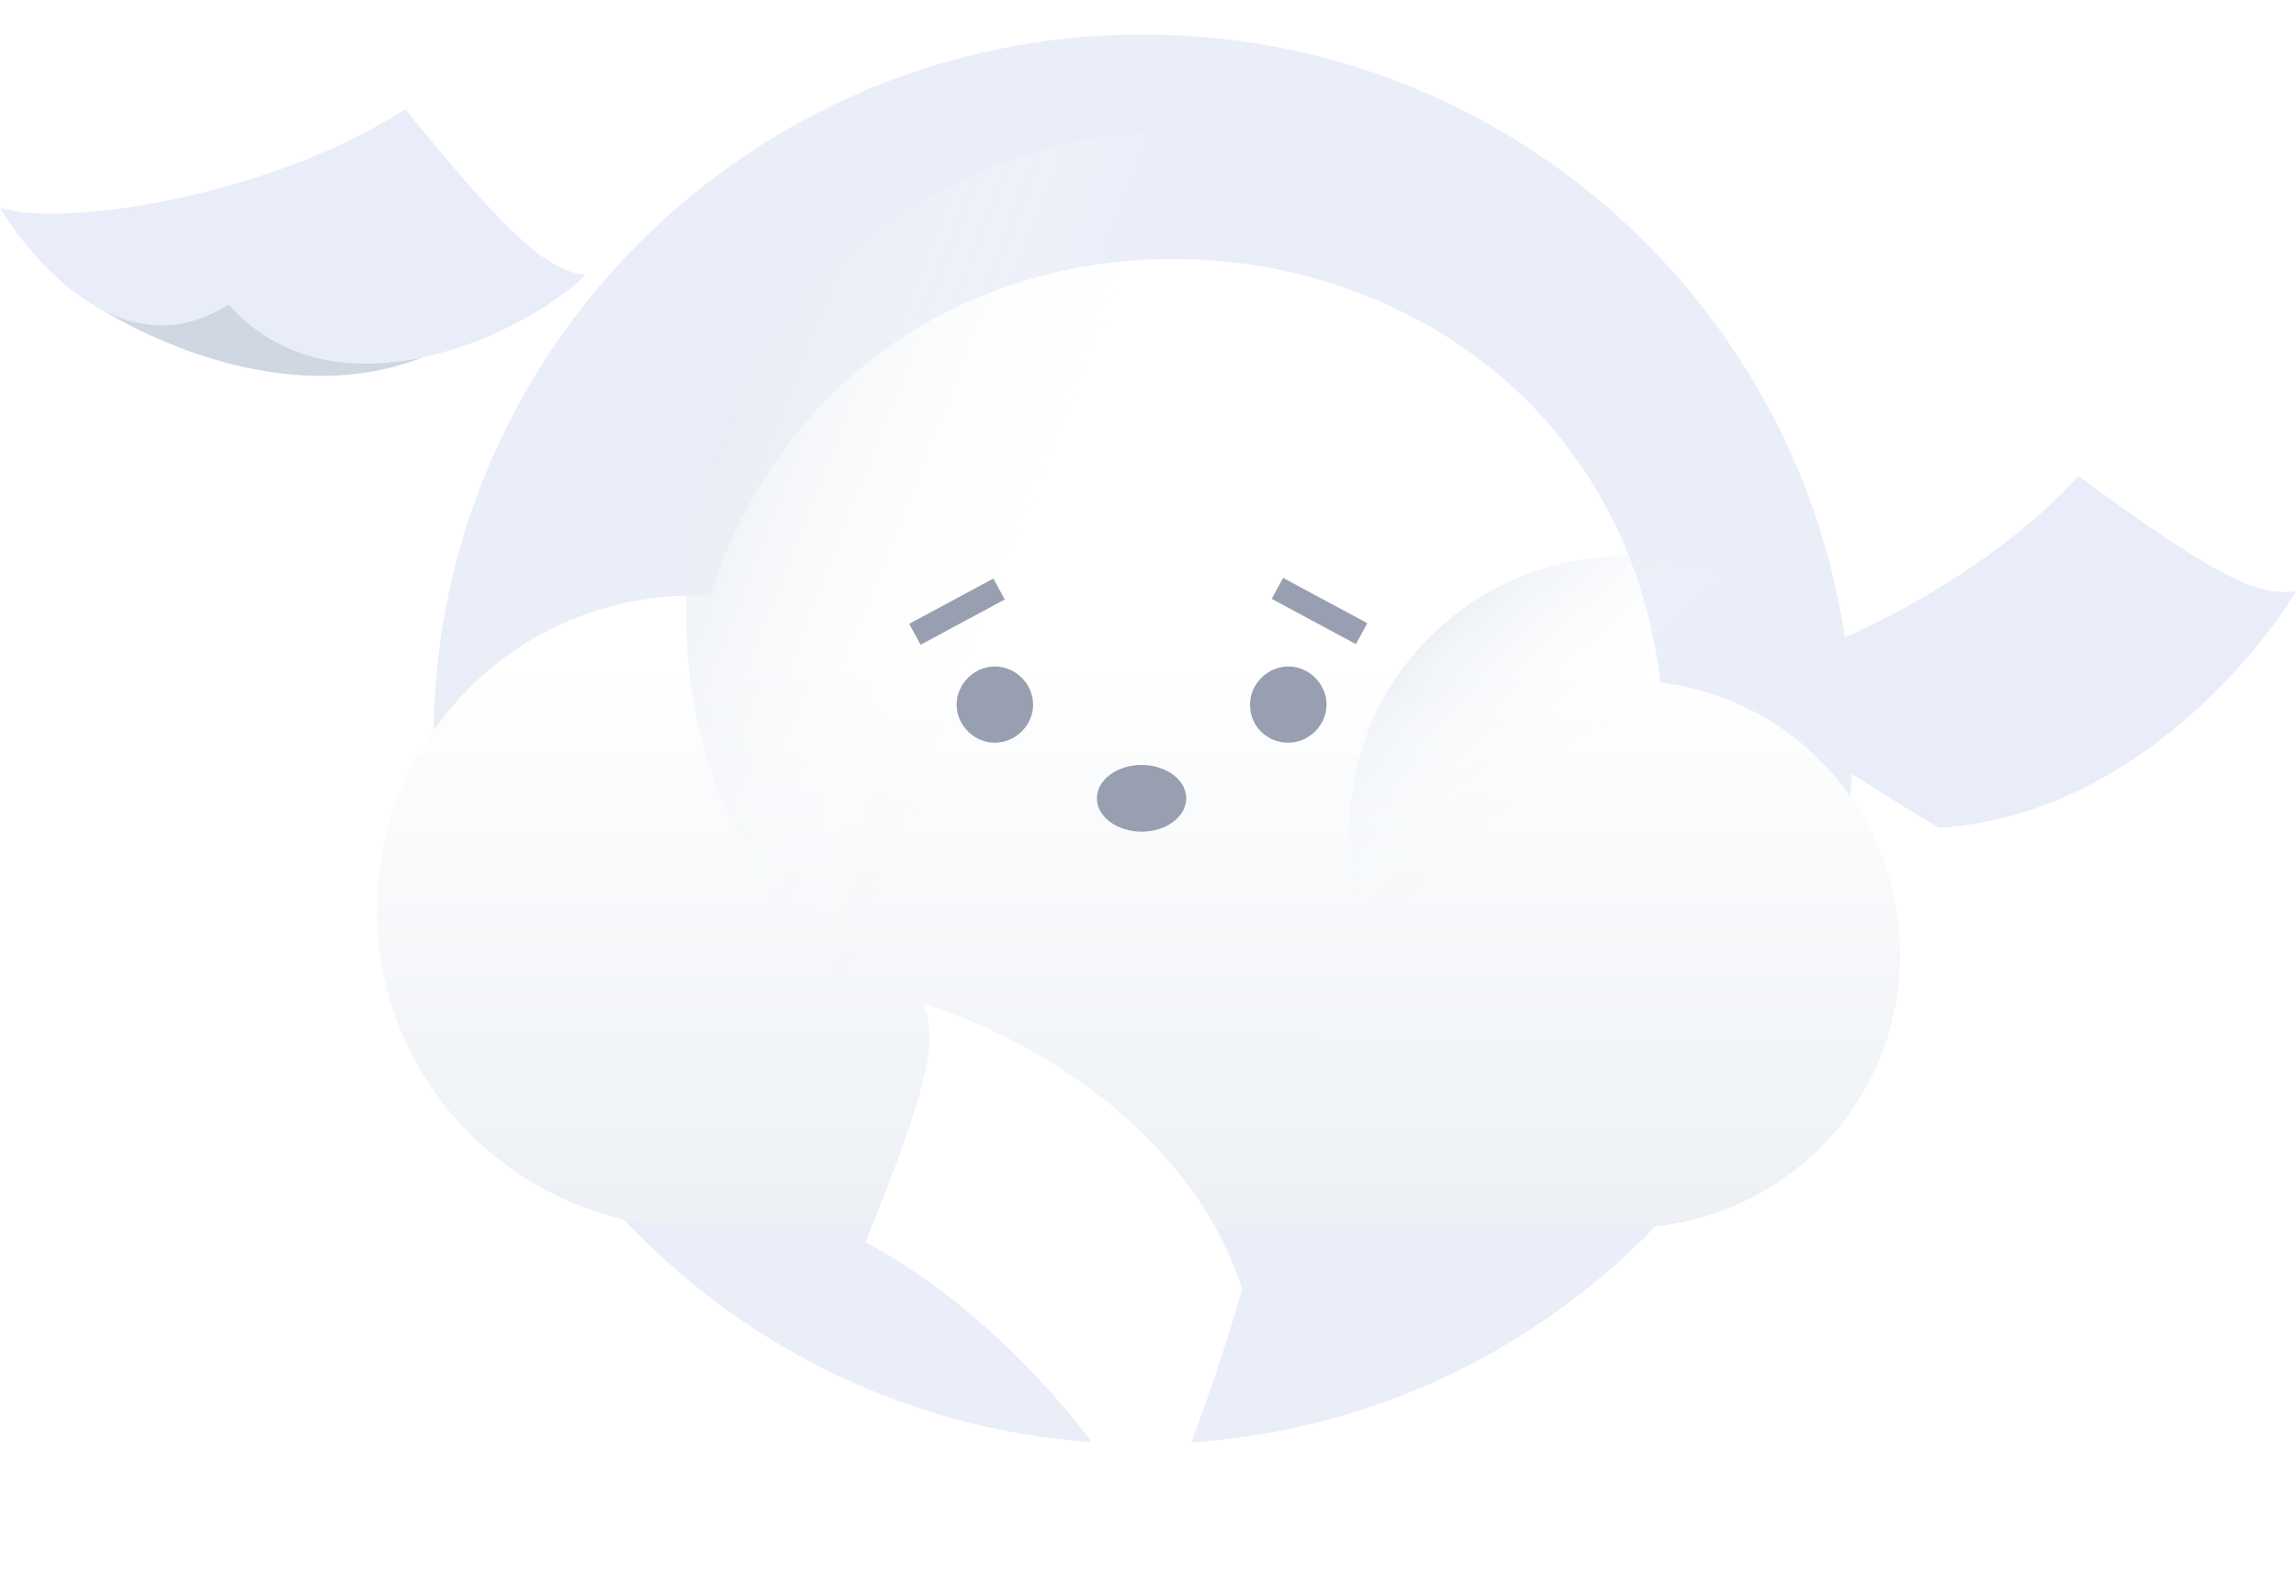 <svg xmlns="http://www.w3.org/2000/svg" width="200" height="139" viewBox="0 0 200 139" fill="none">
<path d="M99.572 125.8C133.63 125.8 161.382 98.27 161.382 64.457C161.267 30.53 133.63 3 99.572 3C65.398 3 37.762 30.53 37.762 64.343C37.762 98.27 65.398 125.8 99.572 125.8Z" fill="#EAEEF9"/>
<g filter="url(#filter0_d_16040_664337)">
<path d="M165.512 72.223C165.512 85.36 154.847 95.984 141.544 95.984C141.315 95.984 139.366 95.984 125.031 95.984C115.054 95.984 99.115 95.984 73.656 95.984H61.501C45.561 96.326 32.832 83.646 32.832 68.339C32.832 52.918 45.676 40.124 61.845 40.923C75.721 -2.256 139.251 3.798 144.641 48.463C156.567 49.948 165.512 60 165.512 72.223Z" fill="url(#paint0_linear_16040_664337)"/>
</g>
<path d="M141.545 95.982C154.733 95.982 165.512 85.358 165.512 72.221C165.512 59.085 154.733 48.461 141.545 48.461C128.358 48.461 117.578 59.085 117.578 72.221C117.578 85.358 128.358 95.982 141.545 95.982Z" fill="url(#paint1_linear_16040_664337)"/>
<path d="M102.441 96.214C125.949 96.214 145.1 77.251 145.1 53.833C145.1 30.416 125.949 11.453 102.441 11.453C78.932 11.453 59.781 30.416 59.781 53.833C59.781 77.251 78.817 96.214 102.441 96.214Z" fill="url(#paint2_linear_16040_664337)"/>
<path d="M86.662 64.704C88.468 64.704 89.995 63.182 89.995 61.383C89.995 59.584 88.468 58.062 86.662 58.062C84.856 58.062 83.328 59.584 83.328 61.383C83.328 63.182 84.856 64.704 86.662 64.704Z" fill="#989FB0"/>
<path d="M112.22 64.704C114.026 64.704 115.554 63.182 115.554 61.383C115.554 59.584 114.026 58.062 112.22 58.062C110.415 58.062 108.887 59.584 108.887 61.383C108.887 63.32 110.415 64.704 112.22 64.704Z" fill="#989FB0"/>
<path d="M86.533 50.399L79.199 54.344L80.189 56.171L87.523 52.226L86.533 50.399Z" fill="#989FB0"/>
<path d="M111.767 50.345L110.777 52.172L118.112 56.116L119.102 54.289L111.767 50.345Z" fill="#989FB0"/>
<path d="M99.44 72.452C101.588 72.452 103.329 71.151 103.329 69.546C103.329 67.942 101.588 66.641 99.44 66.641C97.292 66.641 95.551 67.942 95.551 69.546C95.551 71.151 97.292 72.452 99.44 72.452Z" fill="#989FB0"/>
<path d="M19.593 19.398C19.593 19.398 3.563 23.453 8.421 26.696C13.278 29.777 24.774 35.129 35.623 31.561C46.471 27.993 35.623 22.966 35.785 22.966C35.947 22.966 19.593 19.398 19.593 19.398Z" fill="#CED7E2"/>
<path d="M0 18.103C5.829 19.887 23.802 16.968 35.298 9.508C44.366 20.698 47.766 23.616 51.005 23.941C45.985 28.968 29.307 37.077 19.916 26.536C8.906 33.509 0 18.103 0 18.103Z" fill="#E9EDF9"/>
<path d="M149.156 58.651C155.309 58.975 171.987 51.515 181.054 41.461C192.712 50.056 196.598 52.002 199.999 51.515C196.275 57.678 184.94 71.138 168.91 72.111C157.252 65.3 149.156 58.651 149.156 58.651Z" fill="#E9EDF9"/>
<path d="M100.041 134.718C98.823 128.701 87.416 114.47 75.382 108.227C80.835 94.839 81.759 90.605 80.439 87.446C87.358 89.504 103.267 97.085 108.206 112.308C104.488 125.251 100.041 134.718 100.041 134.718Z" fill="white"/>
<defs>
<filter id="filter0_d_16040_664337" x="10.832" y="0.555" width="176.68" height="128.438" filterUnits="userSpaceOnUse" color-interpolation-filters="sRGB">
<feFlood flood-opacity="0" result="BackgroundImageFix"/>
<feColorMatrix in="SourceAlpha" type="matrix" values="0 0 0 0 0 0 0 0 0 0 0 0 0 0 0 0 0 0 127 0" result="hardAlpha"/>
<feOffset dy="11"/>
<feGaussianBlur stdDeviation="11"/>
<feColorMatrix type="matrix" values="0 0 0 0 0.398 0 0 0 0 0.477 0 0 0 0 0.575 0 0 0 0.27 0"/>
<feBlend mode="normal" in2="BackgroundImageFix" result="effect1_dropShadow_16040_664337"/>
<feBlend mode="normal" in="SourceGraphic" in2="effect1_dropShadow_16040_664337" result="shape"/>
</filter>
<linearGradient id="paint0_linear_16040_664337" x1="99.172" y1="46.447" x2="99.129" y2="96.9" gradientUnits="userSpaceOnUse">
<stop stop-color="white"/>
<stop offset="0.996" stop-color="#ECF0F5"/>
</linearGradient>
<linearGradient id="paint1_linear_16040_664337" x1="115.028" y1="43.345" x2="136.185" y2="66.575" gradientUnits="userSpaceOnUse">
<stop stop-color="#BCCBE1"/>
<stop offset="0.994" stop-color="white" stop-opacity="0"/>
</linearGradient>
<linearGradient id="paint2_linear_16040_664337" x1="55.787" y1="34.386" x2="89.239" y2="47.528" gradientUnits="userSpaceOnUse">
<stop stop-color="#E2E8F0"/>
<stop offset="0.994" stop-color="white" stop-opacity="0"/>
</linearGradient>
</defs>
</svg>